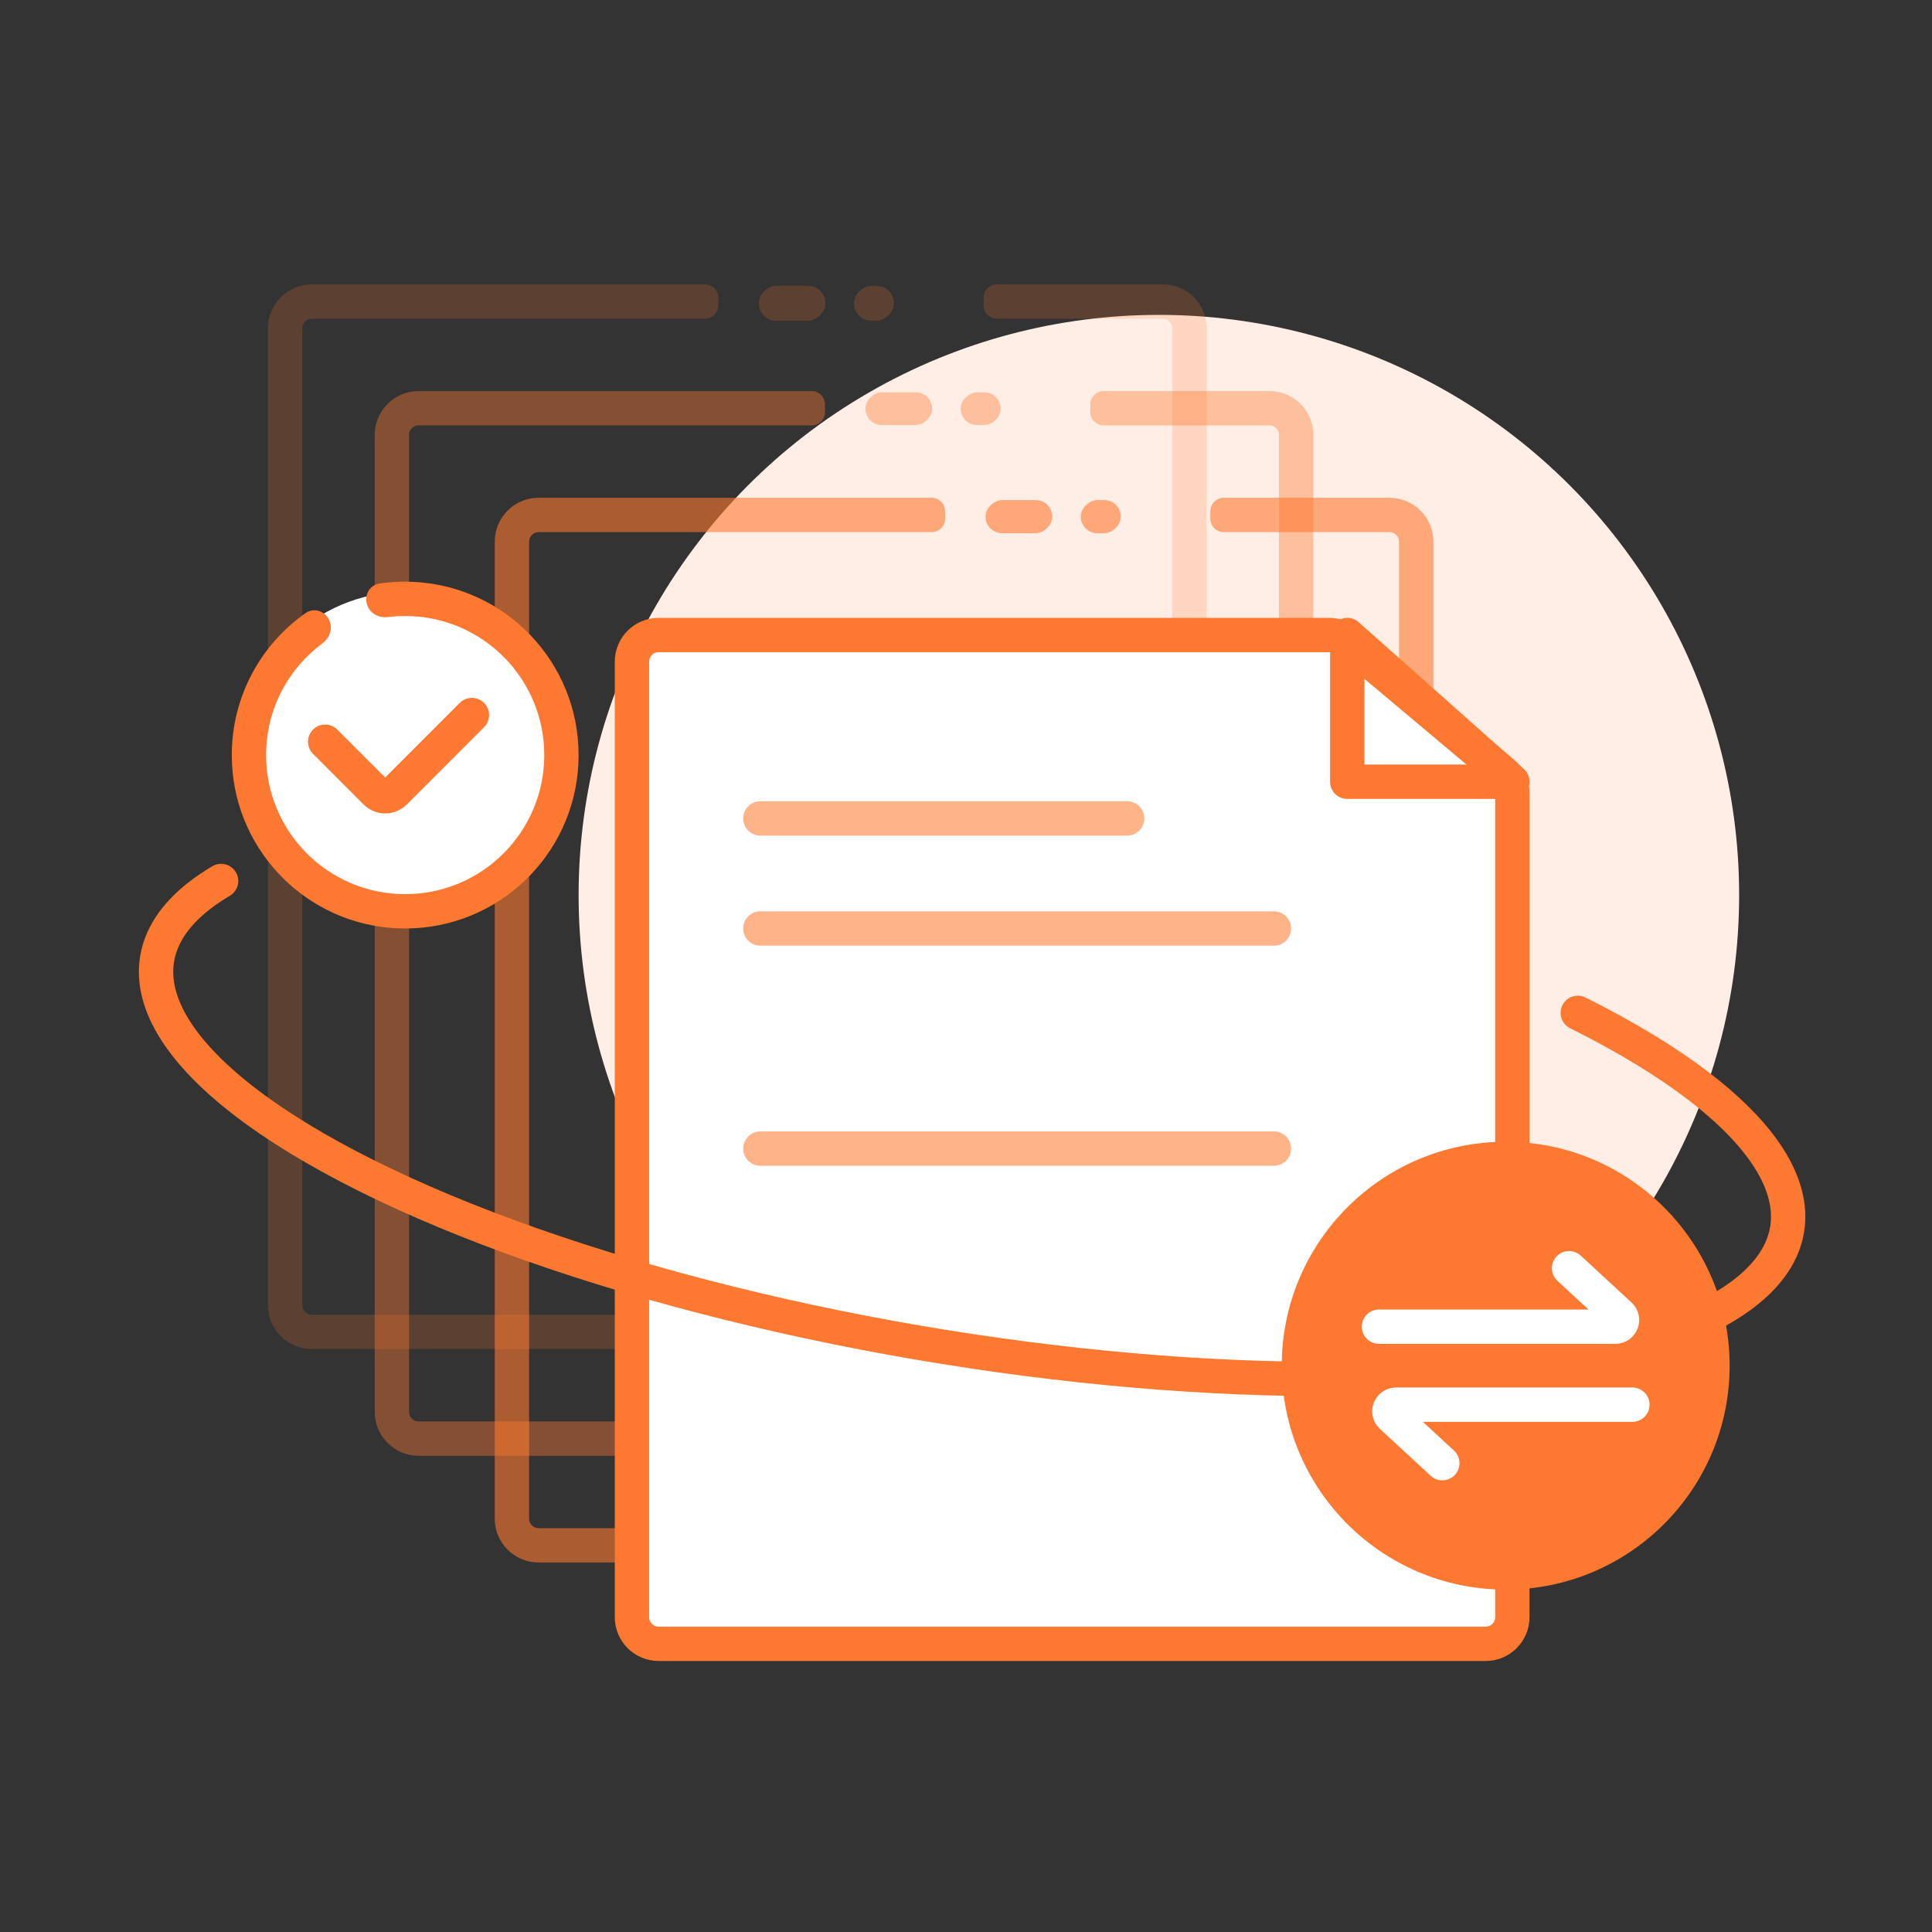 <svg width="90" height="90" viewBox="0 0 90 90" fill="none" xmlns="http://www.w3.org/2000/svg">
<rect x="0" y="0" width="90" height="90" fill="#333333" stroke="none"/>
<circle cx="53.985" cy="41.699" r="27.031" fill="#FFEEE6"/>
<g opacity="0.2">
<path d="M54.168 13.246C55.296 13.246 56.211 14.161 56.211 15.289V60.802C56.211 61.93 55.296 62.845 54.168 62.845H14.527C13.399 62.845 12.484 61.93 12.484 60.802V15.289C12.485 14.161 13.399 13.247 14.527 13.246H32.84C33.183 13.246 33.461 13.524 33.461 13.868V14.225C33.461 14.568 33.183 14.846 32.84 14.846H14.527C14.283 14.846 14.084 15.045 14.084 15.289V60.802C14.084 61.046 14.283 61.245 14.527 61.245H54.168C54.413 61.245 54.61 61.047 54.61 60.802V15.289C54.61 15.045 54.412 14.846 54.168 14.846H46.442C46.099 14.846 45.82 14.568 45.82 14.225V13.868C45.82 13.524 46.099 13.246 46.442 13.246H54.168Z" fill="#FD7830"/>
<rect x="38.454" y="13.311" width="1.631" height="3.107" rx="0.816" transform="rotate(90 38.454 13.311)" fill="#FD7830"/>
<rect x="41.646" y="13.311" width="1.631" height="1.864" rx="0.816" transform="rotate(90 41.646 13.311)" fill="#FD7830"/>
</g>
<g opacity="0.4">
<path d="M59.139 18.218C60.267 18.218 61.182 19.133 61.182 20.261V65.773C61.182 66.901 60.267 67.816 59.139 67.816H19.498C18.37 67.816 17.456 66.901 17.456 65.773V20.261C17.456 19.132 18.37 18.218 19.498 18.218H37.811C38.154 18.218 38.432 18.496 38.432 18.839V19.196C38.432 19.539 38.154 19.817 37.811 19.817H19.498C19.254 19.817 19.055 20.016 19.055 20.261V65.773C19.055 66.018 19.254 66.217 19.498 66.217H59.139C59.383 66.216 59.581 66.018 59.581 65.773V20.261C59.581 20.016 59.383 19.817 59.139 19.817H51.412C51.069 19.817 50.791 19.539 50.791 19.196V18.839C50.791 18.496 51.069 18.218 51.412 18.218H59.139Z" fill="#FD7830"/>
<rect x="43.424" y="18.276" width="1.524" height="3.107" rx="0.762" transform="rotate(90 43.424 18.276)" fill="#FD7830"/>
<rect x="46.616" y="18.276" width="1.524" height="1.864" rx="0.762" transform="rotate(90 46.616 18.276)" fill="#FD7830"/>
</g>
<g opacity="0.6">
<path d="M64.731 23.189C65.859 23.189 66.774 24.104 66.774 25.232V70.745C66.774 71.873 65.859 72.787 64.731 72.787H25.09C23.962 72.787 23.047 71.873 23.047 70.745V25.232C23.048 24.104 23.962 23.189 25.09 23.189H43.404C43.748 23.189 44.026 23.467 44.026 23.81V24.167C44.026 24.51 43.748 24.788 43.404 24.788H25.09C24.846 24.789 24.647 24.988 24.647 25.232V70.745C24.647 70.989 24.846 71.188 25.09 71.188H64.731C64.975 71.188 65.173 70.989 65.173 70.745V25.232C65.173 24.988 64.975 24.788 64.731 24.788H57.006C56.663 24.788 56.384 24.51 56.384 24.167V23.81C56.384 23.467 56.663 23.189 57.006 23.189H64.731Z" fill="#FD7830"/>
<rect x="49.018" y="23.296" width="1.543" height="3.107" rx="0.771" transform="rotate(90 49.018 23.296)" fill="#FD7830"/>
<rect x="52.21" y="23.296" width="1.543" height="1.864" rx="0.771" transform="rotate(90 52.21 23.296)" fill="#FD7830"/>
</g>
<path d="M29.439 30.825C29.439 30.138 29.995 29.582 30.682 29.582H61.922C62.215 29.582 62.498 29.685 62.722 29.873L70.008 35.995C70.289 36.231 70.451 36.579 70.451 36.946V75.332C70.451 76.019 69.895 76.575 69.209 76.575H30.682C29.995 76.575 29.439 76.019 29.439 75.332V30.825Z" fill="white" stroke="#FD7830" stroke-width="1.6"/>
<path d="M62.761 36.417V29.582L70.451 36.417H62.761Z" stroke="#FD7830" stroke-width="1.6" stroke-linecap="round" stroke-linejoin="round"/>
<path d="M35.42 38.126H52.508" stroke="#FFB389" stroke-width="1.6" stroke-linecap="round"/>
<path d="M35.42 43.253H59.344" stroke="#FFB389" stroke-width="1.6" stroke-linecap="round"/>
<path d="M35.42 53.506H59.344" stroke="#FFB389" stroke-width="1.6" stroke-linecap="round"/>
<path d="M73.5 47.183C78.069 49.462 81.192 51.882 82.544 54.19C83.896 56.497 83.426 58.607 81.184 60.299C78.942 61.99 75.011 63.201 69.801 63.804C64.591 64.407 58.295 64.381 51.572 63.727C44.849 63.074 37.947 61.817 31.588 60.09C25.229 58.362 19.647 56.226 15.428 53.907C11.208 51.587 8.506 49.169 7.604 46.905C6.702 44.642 7.633 42.616 10.3 41.04" stroke="#FD7830" stroke-width="1.6" stroke-linecap="round"/>
<circle cx="70.141" cy="63.619" r="9.632" fill="#FD7830" stroke="#FD7830" stroke-width="1.6"/>
<path d="M64.238 61.802H75.25C75.533 61.802 75.668 61.455 75.46 61.263L73.093 59.078" stroke="white" stroke-width="1.6" stroke-linecap="round"/>
<path d="M76.044 65.435H65.032C64.75 65.435 64.614 65.782 64.822 65.974L67.189 68.16" stroke="white" stroke-width="1.6" stroke-linecap="round"/>
<circle cx="18.875" cy="35.174" r="7.603" fill="white"/>
<path d="M19.291 27.107C23.559 27.323 26.953 30.852 26.953 35.174L26.943 35.59C26.727 39.858 23.197 43.252 18.875 43.252L18.459 43.242C14.329 43.033 11.017 39.721 10.808 35.59L10.797 35.174C10.797 32.439 12.156 30.02 14.237 28.559C14.634 28.28 15.171 28.473 15.353 28.924C15.504 29.298 15.353 29.722 15.029 29.962C13.432 31.141 12.396 33.036 12.396 35.174C12.396 38.752 15.297 41.653 18.875 41.653C22.453 41.653 25.354 38.752 25.354 35.174C25.353 31.596 22.453 28.696 18.875 28.696C18.601 28.696 18.332 28.713 18.067 28.746C17.669 28.797 17.27 28.596 17.12 28.223C16.937 27.771 17.192 27.258 17.674 27.185C18.066 27.127 18.467 27.096 18.875 27.096L19.291 27.107Z" fill="#FD7830"/>
<path d="M15.148 34.553L17.504 36.91C17.747 37.152 18.14 37.152 18.383 36.91L21.983 33.31" stroke="#FD7830" stroke-width="1.6" stroke-linecap="round"/>
</svg>
